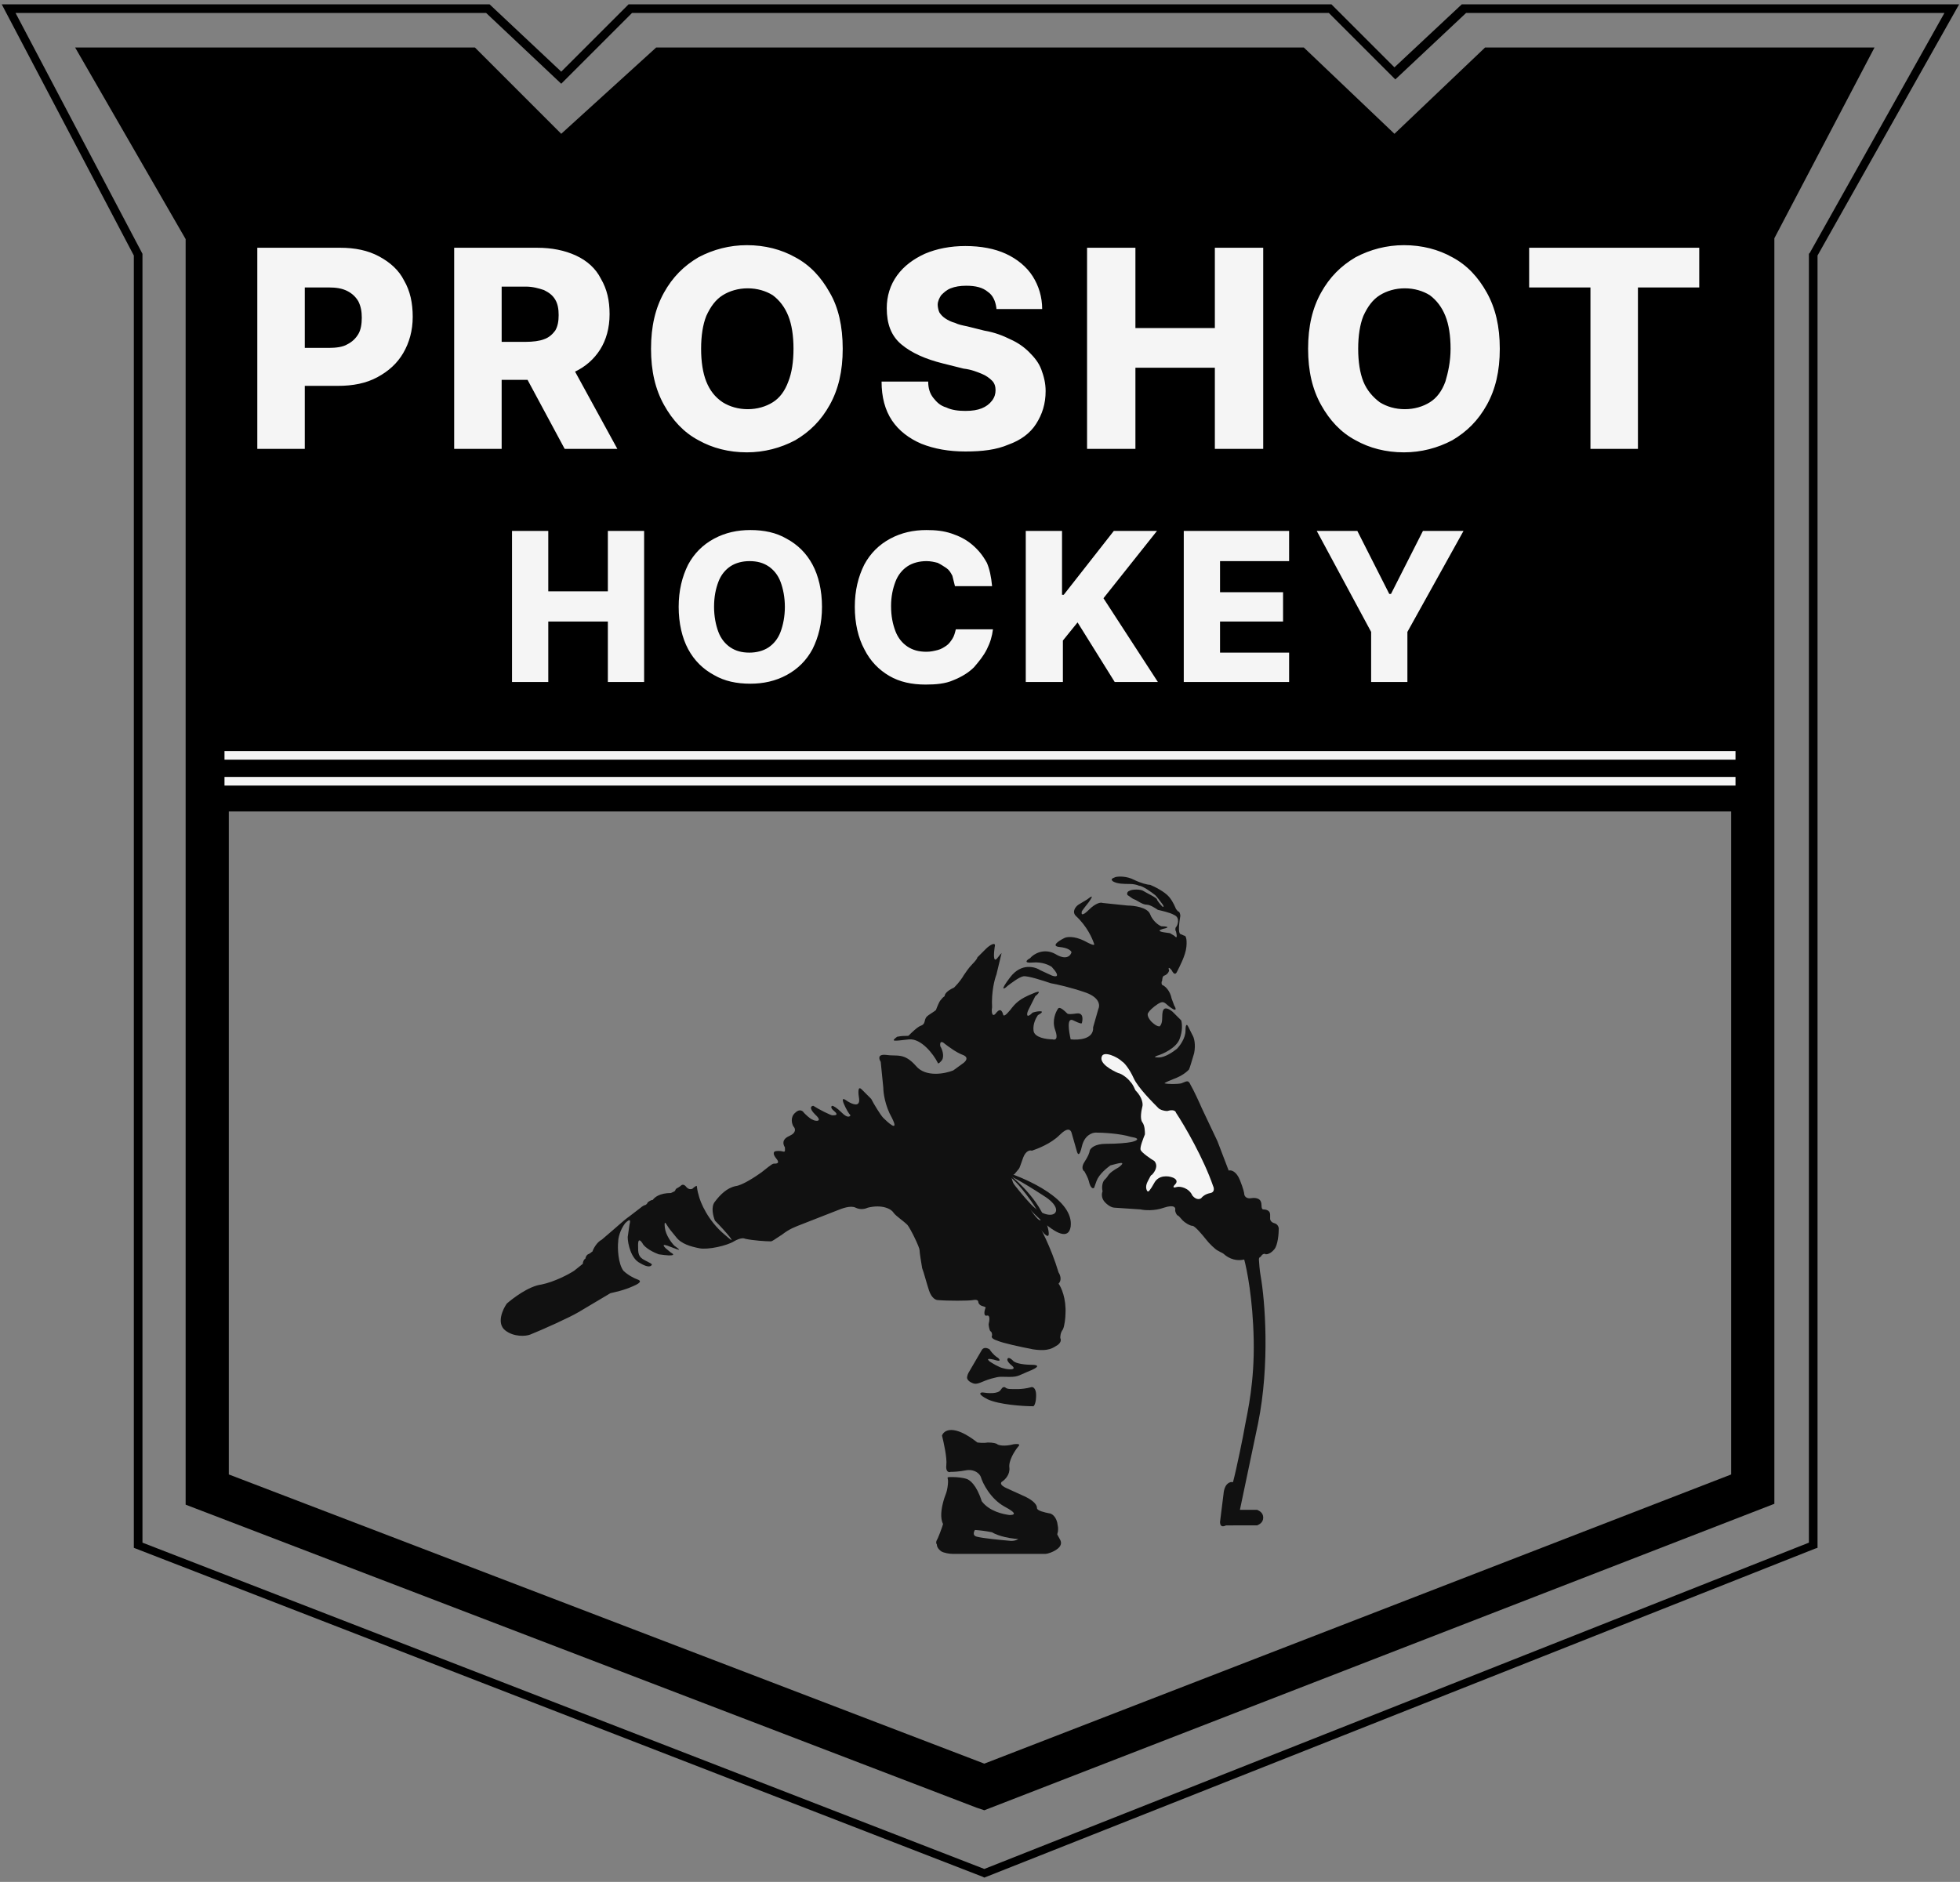 <?xml version="1.0" encoding="utf-8"?>
<!-- Generator: Adobe Illustrator 28.3.0, SVG Export Plug-In . SVG Version: 6.00 Build 0)  -->
<svg version="1.1" id="Layer_1" xmlns="http://www.w3.org/2000/svg" xmlns:xlink="http://www.w3.org/1999/xlink" x="0px" y="0px"
	 viewBox="0 0 227 218" style="enable-background:new 0 0 227 218;" xml:space="preserve">
<rect x="0" y="0" width="227" height="218" fill="#808080" stroke="none"/>
<style type="text/css">
	.st0{fill:#F5F5F5;}
	.st1{fill:#111111;}
	.st2{fill:none;}
</style>
<path d="M114,217.5l-0.2-0.1l-98.3-38.1V29.6L0.2,0.5h56.5L65,8.3l7.8-7.8h81.4l7.3,7.3l7.8-7.3h57.6l-16.4,29.1v149.7l-0.3,0.1
	L114,217.5z M16.5,178.7l97.5,37.8l95.5-37.8V29.4l0.1-0.1l15.6-27.8h-55.4l-8.2,7.7l-7.7-7.7H73.2L65,9.7l-8.7-8.2H1.8l14.7,27.9
	V178.7z"/>
<path d="M54,8H13l11,19v42h179V27l10-19h-40l-11.5,11L150,8H77L65,19L54,8z"/>
<path class="st0" d="M29.8,52V28.7h9.6c1.7,0,3.2,0.3,4.5,1c1.3,0.7,2.3,1.6,2.9,2.8c0.7,1.2,1,2.6,1,4.2c0,1.6-0.4,3-1.1,4.2
	c-0.7,1.2-1.7,2.1-3,2.8c-1.3,0.7-2.8,1-4.6,1h-5.9v-4.4h4.9c0.8,0,1.6-0.1,2.1-0.4c0.6-0.3,1-0.7,1.3-1.2c0.3-0.5,0.4-1.2,0.4-1.9
	c0-0.7-0.1-1.3-0.4-1.9c-0.3-0.5-0.7-0.9-1.3-1.2c-0.6-0.3-1.3-0.4-2.1-0.4h-2.8V52H29.8z M52.6,52V28.7h9.6c1.7,0,3.2,0.3,4.5,0.9
	c1.3,0.6,2.3,1.5,2.9,2.7c0.7,1.2,1,2.5,1,4.1c0,1.6-0.4,3-1.1,4.1c-0.7,1.1-1.7,2-3,2.6C65.3,43.7,63.8,44,62,44h-6.1v-4.4h5
	c0.8,0,1.6-0.1,2.1-0.3c0.6-0.2,1-0.6,1.3-1c0.3-0.5,0.4-1.1,0.4-1.8s-0.1-1.3-0.4-1.8c-0.3-0.5-0.7-0.8-1.3-1.1
	c-0.6-0.2-1.3-0.4-2.1-0.4h-2.8V52H52.6z M65.7,41.4L71.5,52h-6.1l-5.7-10.6H65.7z M97.6,40.4c0,2.6-0.5,4.7-1.5,6.5
	c-1,1.8-2.3,3.1-4,4.1c-1.7,0.9-3.6,1.4-5.6,1.4c-2.1,0-4-0.5-5.6-1.4c-1.7-0.9-3-2.3-4-4.1c-1-1.8-1.5-3.9-1.5-6.5
	c0-2.6,0.5-4.7,1.5-6.5c1-1.8,2.3-3.1,4-4.1c1.7-0.9,3.6-1.4,5.6-1.4c2.1,0,4,0.5,5.6,1.4c1.7,0.9,3,2.3,4,4.1
	C97.1,35.6,97.6,37.8,97.6,40.4z M91.9,40.4c0-1.5-0.2-2.8-0.6-3.8c-0.4-1-1-1.8-1.8-2.4c-0.8-0.5-1.8-0.8-2.9-0.8
	c-1.1,0-2.1,0.3-2.9,0.8c-0.8,0.5-1.4,1.3-1.9,2.4c-0.4,1-0.6,2.3-0.6,3.8c0,1.5,0.2,2.8,0.6,3.8c0.4,1,1,1.8,1.9,2.4
	c0.8,0.5,1.8,0.8,2.9,0.8c1.1,0,2.1-0.3,2.9-0.8c0.8-0.5,1.4-1.3,1.8-2.4C91.7,43.2,91.9,41.9,91.9,40.4z M115.4,35.7
	c-0.1-0.8-0.4-1.5-1-1.9c-0.6-0.5-1.4-0.7-2.5-0.7c-0.7,0-1.3,0.1-1.8,0.3s-0.8,0.5-1.1,0.8c-0.2,0.3-0.4,0.7-0.4,1.1
	c0,0.3,0.1,0.7,0.2,0.9c0.2,0.3,0.4,0.5,0.7,0.7c0.3,0.2,0.7,0.4,1.1,0.5c0.4,0.2,0.9,0.3,1.4,0.4l2,0.5c1.2,0.2,2.2,0.6,3,1
	c0.9,0.4,1.6,0.9,2.2,1.5c0.6,0.6,1.1,1.2,1.4,2c0.3,0.8,0.5,1.6,0.5,2.5c0,1.5-0.4,2.7-1.1,3.8s-1.8,1.9-3.2,2.4
	c-1.4,0.6-3,0.8-5,0.8c-1.9,0-3.6-0.3-5.1-0.9c-1.4-0.6-2.6-1.5-3.4-2.7c-0.8-1.2-1.2-2.7-1.2-4.5h5.4c0,0.8,0.2,1.4,0.6,1.9
	s0.8,0.9,1.5,1.1c0.6,0.3,1.4,0.4,2.2,0.4c0.8,0,1.4-0.1,1.9-0.3c0.5-0.2,0.9-0.5,1.2-0.9c0.3-0.4,0.4-0.8,0.4-1.2
	c0-0.4-0.1-0.8-0.4-1.1c-0.3-0.3-0.7-0.6-1.2-0.8c-0.5-0.2-1.2-0.5-2.1-0.6l-2.4-0.6c-2-0.5-3.6-1.2-4.8-2.2c-1.2-1-1.7-2.4-1.7-4.2
	c0-1.4,0.4-2.7,1.2-3.8c0.8-1.1,1.9-1.9,3.2-2.5c1.4-0.6,3-0.9,4.7-0.9c1.8,0,3.4,0.3,4.7,0.9c1.3,0.6,2.4,1.5,3.1,2.6
	c0.7,1.1,1.1,2.4,1.1,3.8H115.4z M125.9,52V28.7h5.6v9.3h9.2v-9.3h5.6V52h-5.6v-9.4h-9.2V52H125.9z M173.7,40.4
	c0,2.6-0.5,4.7-1.5,6.5s-2.3,3.1-4,4.1c-1.7,0.9-3.6,1.4-5.6,1.4c-2.1,0-4-0.5-5.6-1.4c-1.7-0.9-3-2.3-4-4.1c-1-1.8-1.5-3.9-1.5-6.5
	c0-2.6,0.5-4.7,1.5-6.5c1-1.8,2.3-3.1,4-4.1c1.7-0.9,3.6-1.4,5.6-1.4c2.1,0,4,0.5,5.6,1.4c1.7,0.9,3,2.3,4,4.1
	S173.7,37.8,173.7,40.4z M168,40.4c0-1.5-0.2-2.8-0.6-3.8c-0.4-1-1-1.8-1.8-2.4c-0.8-0.5-1.8-0.8-2.9-0.8c-1.1,0-2.1,0.3-2.9,0.8
	c-0.8,0.5-1.4,1.3-1.9,2.4c-0.4,1-0.6,2.3-0.6,3.8c0,1.5,0.2,2.8,0.6,3.8c0.4,1,1.1,1.8,1.9,2.4c0.8,0.5,1.8,0.8,2.9,0.8
	c1.1,0,2.1-0.3,2.9-0.8c0.8-0.5,1.4-1.3,1.8-2.4C167.7,43.2,168,41.9,168,40.4z M177.1,33.3v-4.6h19.7v4.6h-7.1V52h-5.5V33.3H177.1z
	"/>
<path d="M114,209.7l-0.9-0.3l-91.6-35.1V27.7L8.7,5.5H55l10,10l11-10h75l10.5,10l10.5-10h45.1l-11.6,22.1v146.6L114,209.7z
	 M26.5,170.8l87.5,33.5l86.5-33.5V26.4l8.4-15.9H174l-12.5,12l-12.5-12H78l-13,12l-12-12H17.3l9.2,15.8V170.8z"/>
<rect x="25" y="55" width="178" height="39"/>
<path class="st0" d="M59.3,79V61.5h4.2v7h6.9v-7h4.2V79h-4.2v-7h-6.9v7H59.3z M95.2,70.3c0,1.9-0.4,3.5-1.1,4.9
	c-0.7,1.3-1.7,2.3-3,3c-1.3,0.7-2.7,1-4.2,1c-1.6,0-3-0.3-4.2-1c-1.3-0.7-2.3-1.7-3-3c-0.7-1.3-1.1-3-1.1-4.9c0-1.9,0.4-3.5,1.1-4.9
	c0.7-1.3,1.7-2.3,3-3c1.3-0.7,2.7-1,4.2-1c1.6,0,3,0.3,4.2,1c1.3,0.7,2.3,1.7,3,3C94.8,66.7,95.2,68.4,95.2,70.3z M90.9,70.3
	c0-1.1-0.2-2.1-0.5-2.9c-0.3-0.8-0.8-1.4-1.4-1.8c-0.6-0.4-1.3-0.6-2.2-0.6c-0.8,0-1.6,0.2-2.2,0.6c-0.6,0.4-1.1,1-1.4,1.8
	c-0.3,0.8-0.5,1.7-0.5,2.9c0,1.1,0.2,2.1,0.5,2.9c0.3,0.8,0.8,1.4,1.4,1.8c0.6,0.4,1.3,0.6,2.2,0.6c0.8,0,1.6-0.2,2.2-0.6
	c0.6-0.4,1.1-1,1.4-1.8C90.7,72.4,90.9,71.4,90.9,70.3z M114.9,67.9h-4.3c-0.1-0.4-0.2-0.8-0.3-1.2c-0.2-0.4-0.4-0.7-0.7-0.9
	s-0.6-0.4-1-0.6c-0.4-0.1-0.8-0.2-1.3-0.2c-0.8,0-1.6,0.2-2.2,0.6c-0.6,0.4-1.1,1-1.4,1.8c-0.3,0.8-0.5,1.7-0.5,2.8
	c0,1.2,0.2,2.1,0.5,2.9c0.3,0.8,0.8,1.4,1.4,1.8c0.6,0.4,1.3,0.6,2.2,0.6c0.5,0,0.9-0.1,1.3-0.2c0.4-0.1,0.7-0.3,1-0.5
	c0.3-0.2,0.5-0.5,0.7-0.8c0.2-0.3,0.3-0.7,0.4-1.1l4.3,0c-0.1,0.8-0.3,1.5-0.7,2.3c-0.4,0.8-0.9,1.4-1.5,2.1
	c-0.6,0.6-1.4,1.1-2.4,1.5c-0.9,0.4-2,0.5-3.2,0.5c-1.6,0-3-0.3-4.2-1c-1.2-0.7-2.2-1.7-2.9-3.1c-0.7-1.3-1.1-3-1.1-4.9
	c0-1.9,0.4-3.5,1.1-4.9c0.7-1.3,1.7-2.3,3-3s2.7-1,4.2-1c1.1,0,2,0.1,2.9,0.4c0.9,0.3,1.7,0.7,2.4,1.3c0.7,0.6,1.2,1.2,1.7,2.1
	C114.6,65.9,114.8,66.8,114.9,67.9z M118.8,79V61.5h4.2v7.4h0.2l5.8-7.4h5l-6.2,7.8l6.3,9.7h-5l-4.3-6.9l-1.7,2.1V79H118.8z
	 M137.1,79V61.5h12.2V65h-8v3.6h7.3V72h-7.3v3.6h8V79H137.1z M152.5,61.5h4.7l3.7,7.3h0.2l3.7-7.3h4.7L163,73.2V79h-4.2v-5.8
	L152.5,61.5z"/>
<rect x="26" y="90" class="st0" width="175" height="1"/>
<rect x="26" y="87" class="st0" width="175" height="1"/>
<path class="st1" d="M58.7,151c0.7-0.6,2.5-2,4-2.2c1.5-0.3,3.2-1.2,3.8-1.6l1-0.8c0-0.2,0.1-0.5,0.3-0.6c0-0.1,0.1-0.4,0.3-0.5
	c0.3-0.1,0.4-0.3,0.5-0.3c0.1-0.3,0.5-1.1,1.1-1.4c0.7-0.6,2.1-1.8,2.2-1.9c0.1-0.1,0.7-0.6,1-0.8l1.3-1c0.1-0.1,0.4-0.3,0.5-0.3
	c0.1,0,0.3-0.2,0.3-0.3c0.1-0.1,0.4-0.3,0.6-0.3c0.2-0.3,0.8-0.8,2.1-0.8c0.2-0.1,0.5-0.2,0.5-0.3c0-0.1,0.2-0.3,0.3-0.3l0.3-0.2
	c0.1-0.1,0.3-0.3,0.6,0c0.3,0.4,0.6,0.4,0.8,0.3c0.2-0.2,0.5-0.4,0.5-0.3c0,0.1,0.1,0.7,0.2,1c0.2,0.9,1.1,3,3,4.6
	c1.9,1.7,0.1-0.4-1.1-1.6c-0.2-0.5-0.5-1.6,0-2.2c0.6-0.8,1.4-1.6,2.4-1.8c0.8-0.1,2.3-1.1,3-1.6c0.4-0.3,1.2-1,1.4-1
	c0.3,0,0.8,0,0.3-0.6c-0.4-0.5-0.3-0.7-0.2-0.8c0.2-0.1,0.7-0.1,1,0c0.3,0.1,0.2-0.3,0.2-0.5c-0.2-0.3-0.4-0.9,0.5-1.3
	c0.9-0.4,0.7-0.9,0.5-1.1c-0.2-0.3-0.4-1.1,0.2-1.6c0.5-0.5,0.9-0.2,1,0c0.2,0.2,0.7,0.7,1,0.8c0.3,0.2,1.3,0.3,0.3-0.6
	c-0.8-0.8-0.4-1-0.2-1c0.6,0.4,2,1.1,2.2,1.1c0.3,0,0.8,0,0.2-0.5c-0.5-0.4-0.3-0.6-0.2-0.6c0.1,0,0.5,0.2,1.1,0.8
	c0.6,0.6,0.9,0.5,1,0.3c-0.2-0.2-0.5-0.7-0.8-1.4c-0.3-0.8,0.2-0.4,0.5-0.2c0.5,0.3,1.4,0.7,1.3-0.3c-0.1-0.6-0.2-1.6,0.3-1.1
	l1.1,1.1c0.3,0.6,1.1,1.9,1.4,2.2c0.5,0.5,1.9,1.8,1,0c-0.8-1.4-1-2.9-1-3.5l-0.3-3c-0.2-0.3-0.4-0.9,0.6-0.8
	c1.3,0.2,2.1-0.3,3.5,1.3c1.1,1.3,3.3,0.9,4.3,0.5l1.1-0.8c0.3-0.2,0.8-0.7,0-1c-0.8-0.3-1.7-1-2.1-1.3c-0.2-0.2-0.6-0.4-0.5,0.3
	c0.2,0.3,0.5,1.1,0.2,1.6c-0.4,0.5-0.5,0.4-0.5,0.3c-0.5-1-1.9-2.8-3.3-2.7c-1.8,0.2-2.2,0.3-1.4-0.3c1-0.2,1.3,0,1.4-0.2
	c0.2-0.2,1-1,1.4-1.1c0.5-0.2,0.3-0.6,0.6-1c0.3-0.3,0.9-0.6,1.1-0.8c0.1-0.3,0.4-1,0.5-1.1c0.2-0.2,0.2-0.3,0.5-0.5
	c0-0.2,0.2-0.6,1.1-1c0.6-0.6,1-1.2,1.1-1.4c0.2-0.3,0.6-0.9,1-1.3c0.4-0.4,0.6-0.7,0.6-0.8l1-1c0.4-0.4,1.2-0.9,1-0.2
	c-0.1,0.7-0.2,1.9,0.3,1.3c0.3-0.4,0.4-0.5,0.5-0.6l0,0c0,0,0,0,0,0l-0.6,2.5c-0.2,0.5-0.6,2-0.5,3.8c-0.1,0.5,0,1.3,0.5,0.6
	c0.5-0.6,0.7-0.1,0.8,0.3c0.1,0.1,0.3,0,0.8-0.6c0.6-0.8,1.1-1.3,2.6-1.9c1.1-0.5,0.7,0,0.3,0.3l-0.8,1.6c-0.2,0.4-0.3,1.1,0.5,0.3
	c0.6-0.2,1.7-0.3,0.6,0.3c-0.2,0.3-0.6,1-0.5,1.8c0.1,0.8,1.5,1,2.2,1c0.3,0.1,0.7,0,0.3-1.1c-0.4-1.1,0.1-2.1,0.3-2.4
	c0.1-0.2,0.3-0.3,1.1,0.5c0.1,0.1,0.4,0.1,1.1,0c0.8-0.1,0.7,0.7,0.6,1.1c0,0.1-0.2,0.1-1-0.3c-0.8-0.4-0.5,1.3-0.3,2.2
	c0.9,0.1,2.7,0,2.6-1.4l0.6-2.1c0.2-0.4,0.2-1.3-1.4-1.9c-1.7-0.6-3.5-1-4.1-1.1c-0.9-0.3-2.7-0.9-3.2-0.8c-0.5,0.1-1.4,0.8-1.8,1.1
	c-0.4,0.4-1,0.7,0.3-1c1.3-1.7,2.9-1.2,3.5-0.8l1.3,0.6c0.5,0.2,1.1,0.2,0-1c-0.3-0.2-1.1-0.6-2.2-0.5c-1.1,0.1-0.7-0.3-0.3-0.5
	c0.4-0.5,1.6-1.2,2.9-0.5c1.3,0.8,1.8,0.2,1.9-0.2c-0.1-0.2-0.4-0.5-1.4-0.6c-1-0.1-0.1-0.7,0.5-1c0.3-0.2,1.2-0.3,2.4,0.3
	c1.1,0.6,1.2,0.5,1.1,0.3c-0.2-0.6-0.8-2-2.1-3.2c-0.5-0.5,0-1.1,0.3-1.3l1-0.6c0.4-0.3,0.9-0.7,0.2,0.3c-0.8,1-0.9,1.2-0.8,1.1
	c-0.1,0.3,0,0.6,0.8-0.2c0.8-0.8,1.4-0.9,1.6-0.8l2.9,0.3c0.7,0,2.3,0.2,2.6,1c0.3,0.8,1,1.3,1.3,1.4c0.5,0,1.2,0.1,0.2,0.3
	c-1,0.3,0.1,0.4,0.8,0.5l0.5,0.3c0.2,0.2,0.4,0.4,0.2-0.5c-0.1-0.1-0.1-0.4,0-0.5c0.2-0.2,0.5-1.1-0.2-1.4c-0.5-0.3-1.5-0.5-1.9-0.6
	c-0.3-0.2-0.9-0.6-1.3-0.6c-0.5,0-1.1-0.5-1.4-0.6c-0.3-0.1-0.6-0.4-0.8-0.5c-0.1-0.1-0.1-0.4,0.2-0.5c0.3-0.2,1.3-0.2,1.6,0
	c0.3,0.2,1.6,0.8,1.6,1c0,0.1,0.4,0.6,0.6,0.8c0.1,0.1,0.3,0.1,0-0.3c-0.3-0.4-0.6-0.8-0.8-1c-0.5-0.4-1.5-1.1-1.9-1.1
	c-0.2-0.1-0.6-0.2-1.1-0.2c-0.6,0-1.4,0-1.9-0.3c-0.4-0.3,0.1-0.4,0.3-0.5c0.4-0.1,1.3-0.1,2.1,0.3c0.8,0.4,1.6,0.6,1.9,0.6
	c0.5,0.2,1.7,0.8,2.2,1.4c0.5,0.6,0.7,1.2,0.8,1.4c0.1,0.1,0.2,0.3,0.3,0.3c0.1,0,0.2,0.3,0.2,0.5c-0.1,0.6-0.3,1.9,0,2.1
	c0.3,0.1,0.4,0.2,0.5,0.2c0.1,0,0.3,0.3,0.2,1.3c-0.1,1-0.8,2.3-1.1,2.9c-0.1,0.2-0.3,0.4-0.6-0.2c-0.4-0.5-0.4-0.2-0.3,0
	c0,0.1-0.1,0.4-0.5,0.6c-0.1,0-0.3,0.1-0.3,0.6c-0.1,0.1-0.1,0.4,0,0.5c0.3,0.1,0.9,0.6,1.1,1.6l0.3,0.8c0.2,0.3,0.3,0.7-0.3,0.3
	c-0.8-0.5-0.8-1-1.6-0.5c-0.6,0.4-1,0.8-1.1,1c-0.1,0.1-0.2,0.4,0.3,1c0.5,0.5,0.8,0.6,1,0.6c0.1-0.1,0.3-0.3,0.3-1s0.1-0.9,0.2-1
	c0.1-0.1,0.4-0.2,1,0.3l1,1c0.1,0.3,0.2,1.2-0.2,2.2c-0.4,1-1.9,1.7-2.6,1.9c-0.2,0.1-0.5,0.2,0.2,0.2s1.6-0.6,2.1-1
	c0.3-0.3,1-1.2,1-2.1c0-0.9,0.2-0.7,0.3-0.5l0.5,1c0.2,0.3,0.4,1.1,0.2,2.1c-0.3,1-0.5,1.7-0.6,1.9c-0.2,0.2-0.7,0.7-1.8,1.1
	c-1,0.4-1.1,0.5-1,0.5c0.4,0.1,1.4,0.1,1.9,0c0.6-0.2,0.8-0.5,1.1,0.2c0.3,0.5,1,2,1.3,2.7l1.8,3.8l1.3,3.4c0.3-0.1,0.9,0.1,1.3,1.1
	c0.4,1,0.5,1.5,0.5,1.6c0,0.2,0.2,0.6,0.8,0.5c0.6-0.1,0.9,0.1,1,0.2c0.1,0.1,0.2,0.3,0.2,0.6c0,0.4,0.1,0.5,0.2,0.5
	c0.3,0,0.8,0.1,0.8,0.6v0.5c0,0.1,0.1,0.4,0.5,0.5c0.4,0.1,0.5,0.5,0.5,0.6c0,0.6-0.1,1.9-0.5,2.4c-0.4,0.5-0.8,0.6-1,0.6
	c-0.1-0.1-0.4-0.1-0.6,0.3c-0.1,0-0.2,0.1-0.2,0.3s0.1,1.4,0.2,1.9c0.5,2.8,1.1,10.2-0.3,17.1l-2.1,10h2c0.2,0.1,0.7,0.3,0.7,0.9
	c0,0.6-0.5,0.8-0.7,0.9H142c-0.6,0.3-0.7-0.1-0.7-0.4l0.4-3.2c0.1-1.3,0.8-1.5,1.1-1.4c0.4-1.5,1.2-5.4,1.4-6.6c0.3-1.6,1.1-5,1-9.9
	c-0.1-4.8-0.8-8.2-1.1-9.3c-0.4,0.1-1.3,0.2-2.2-0.5c-0.3-0.3-0.5-0.3-0.8-0.5c-0.3-0.1-1.1-0.9-1.4-1.3c-0.4-0.5-1.3-1.6-1.6-1.6
	c-0.3,0-0.9-0.4-1.1-0.6c-0.2-0.2-0.5-0.6-0.6-0.6c-0.1,0-0.3-0.4-0.3-0.6c0.1-0.3-0.1-0.7-1.3-0.3c-1.1,0.4-2.3,0.3-2.7,0.2l-3-0.2
	c-0.2,0-0.6-0.1-1.1-0.6c-0.5-0.5-0.4-1.1-0.3-1.3c-0.1-0.3-0.1-1.1,0.3-1.4c0.5-0.5,0.2-0.6,1.6-1.4c1-0.8-0.2-0.4-1-0.2
	c-0.4,0.3-1.3,1-1.6,1.8c-0.3,0.8-0.3,0.9-0.3,0.8c-0.1,0.1-0.4,0.1-0.6-0.8c-0.1-0.4-0.4-0.9-0.5-1.1c-0.2-0.1-0.4-0.5,0-1.1
	c0.4-0.6,0.6-1.1,0.6-1.3c0.1-0.3,0.6-0.8,1.9-0.8c1.3,0,2.4-0.1,2.9-0.2c0.5-0.1,1.3-0.4,0-0.6c-1.3-0.4-3.3-0.5-4.1-0.5
	c-0.4,0-1.3,0.3-1.6,1.6c-0.3,1.3-0.5,0.9-0.6,0.5l-0.6-2.1c-0.1-0.3-0.4-0.7-1.4,0.3c-1,1-2.6,1.6-3.2,1.8c-0.2-0.1-0.7,0-1,0.8
	c-0.3,0.8-0.4,1.2-0.5,1.3l-0.5,0.6c-0.2,0.1-0.4,0.3-0.3,0.6c0.1,0.4,0.4,1,0.5,1.3l2.2,3.3c0.5,0.8,1.8,3.2,2.7,6.2
	c0.2,0.3,0.4,0.9,0,1.3c0.3,0.4,0.9,1.7,0.8,3.5c0,0.4-0.1,1.4-0.3,1.8c-0.3,0.4-0.3,0.8-0.3,1c0.1,0.2,0.1,0.5-0.3,0.8
	c-0.5,0.3-1,0.8-2.9,0.5c-1.5-0.3-3.4-0.7-4.1-1c-0.3-0.1-0.8-0.3-0.6-0.6c0-0.1,0-0.4-0.2-0.5c-0.1-0.1-0.2-0.6-0.2-0.8
	c0.1-0.4,0.2-1.1-0.2-1c-0.4,0.1-0.3-0.5-0.2-0.8c0.1-0.1,0.1-0.2-0.3-0.3c-0.4-0.1-0.5-0.4-0.5-0.5c0-0.1-0.1-0.3-0.6-0.2
	c-0.5,0.1-3,0.1-4.1,0c-0.2,0-0.7-0.2-1-1.1s-0.6-2.1-0.8-2.6c-0.1-0.6-0.3-1.8-0.3-2.1c0-0.3-1-2.4-1.4-2.9c-0.5-0.5-1.3-1-1.6-1.4
	c-0.3-0.5-1.4-1-3-0.6c-0.2,0.1-0.8,0.3-1.4,0c-0.6-0.3-1.6,0.1-2.1,0.3l-4.6,1.8c-0.2,0.1-0.9,0.3-1.8,1c-0.9,0.6-1.2,0.8-1.3,0.8
	c-0.6,0-2.1-0.1-3-0.3c-0.2-0.1-0.6-0.1-1.3,0.3c-0.8,0.5-3,1-4,0.8c-1-0.2-2.1-0.5-2.7-1.3c-0.5-0.6-0.9-1.1-1-1.3
	c-0.2-0.3-0.4-0.7-0.3,0.2c0.1,0.9,0.8,1.8,1.1,2.1c0.4,0.3,1,0.7,0,0.3l-0.8-0.3c-0.3-0.1-0.7-0.2-0.2,0.3l0.6,0.5
	c0.4,0.2,0.6,0.5-1.4,0.2c-1.1-0.4-1.8-1-1.9-1.3c-0.2-0.3-0.5-0.6-0.5,0.2c0,1,0,1.4,0.8,1.8c0.6,0.3,0.8,0.4,0.8,0.5
	c-0.1,0.2-0.4,0.4-1.4-0.2c-1-0.5-1.4-2.2-1.4-3l0.2-1.4c0.1-0.4,0.2-0.9-0.5-0.2c-0.6,0.8-0.8,1.7-0.8,2.1c-0.1,0.8,0,2.6,0.6,3.4
	c0.5,0.5,1.3,0.9,1.6,1c0.3,0.1,0.7,0.3-0.5,0.8c-1.1,0.5-2.2,0.7-2.6,0.8L67,152c-1,0.6-4.1,2-5.6,2.6c-0.5,0.2-1.9,0.3-2.9-0.5
	C57.5,153.3,58.2,151.7,58.7,151z"/>
<path class="st1" d="M113.7,156.4l-1.4,2.4c-0.2,0.3-0.3,0.6-0.3,0.8c0,0.1,0.1,0.4,0.6,0.6c0.6,0.3,1.1-0.2,2.2-0.5
	c1.1-0.3,1-0.2,2.1-0.2c1.1,0,1.1-0.2,2.6-0.8c1.1-0.5,0.5-0.6,0-0.6c-0.6,0-1.9-0.1-2.2-0.5c-0.4-0.4-0.6-0.3-0.6-0.2
	c-0.1,0.1,0,0.4,0.5,0.8c0.6,0.5-0.3,0.5-1,0.3c-0.5-0.1-1.3-0.6-1.6-0.8c-0.2-0.2-0.4-0.4,0.5-0.2c0.9,0.3,0.7,0,0.5-0.2
	c-0.2-0.1-0.6-0.4-1-1C114.1,156,113.8,156.2,113.7,156.4z"/>
<path class="st1" d="M119.4,160.7c-1.1,0.3-2.1,0.2-2.4,0.2c-0.1,0-0.4,0-0.6-0.2c-0.3-0.1-0.4,0.2-0.5,0.3
	c-0.3,0.5-1.5,0.4-2.1,0.3c-0.3,0-0.6,0.2,0.6,0.8c1.3,0.6,4,0.8,5.3,0.8c0.1-0.1,0.3-0.4,0.3-1.3
	C120,160.8,119.6,160.6,119.4,160.7z"/>
<path class="st1" d="M113.2,167.1c-2.8-2.2-3.9-1.4-4.1-0.8c0.2,0.8,0.6,2.6,0.5,3.4c-0.1,0.8,0.3,0.9,0.5,0.8c0.2,0,0.9,0,1.9-0.2
	c1-0.1,1.5,0.5,1.6,0.8c0.2,0.7,1.1,2.5,2.7,3.4c1.7,0.9,1.1,1,0.6,1c-0.7-0.1-2.3-0.4-3.2-1.6c-0.6-1.9-1.4-2.5-1.8-2.6
	c-0.3-0.1-1-0.2-1.6-0.2c-0.8,0-0.5,0-0.5,0.5c0,0.4-0.1,1-0.2,1.3c-0.6,1.5-1.3,4.4,1,4.3c2.3-0.1,3.8,0.2,4.3,0.3
	c0.3,0.2,1.4,0.7,3.3,0.8c1.9,0.1,3.2,0.1,3.7,0c0.3-0.1,0.8-0.6,0.6-1.6c-0.1-1-0.7-1.4-1-1.4c-0.5-0.1-1.4-0.3-1.4-0.6
	c0-0.6-0.9-1.1-1.3-1.3l-2.2-1c-0.9-0.4-0.7-0.7-0.5-0.8c0.3-0.2,0.9-0.8,0.8-1.6c-0.1-0.8,0.6-1.9,1-2.4c0.2-0.2,0.3-0.4-0.5-0.3
	c-1.1,0.3-1.8,0.1-1.9,0c-0.1-0.1-0.5-0.2-1.1-0.2C113.8,167.2,113.3,167.1,113.2,167.1z"/>
<path class="st0" d="M127.6,122.4c-0.3,0.8,1.2,1.6,1.9,1.9c0.5,0.1,1.2,0.7,1.4,1c0.1,0.1,0.3,0.3,0.6,1c0.8,0.8,0.9,1.6,0.8,1.9
	c-0.1,0.4-0.3,1.4,0,1.8s0.3,1.1,0.3,1.4c-0.2,0.5-0.6,1.5-0.5,1.8c0.1,0.3,1.1,1,1.6,1.3c0.5,0.6,0,1.3-0.3,1.6
	c-0.1,0-0.2,0.2-0.5,0.8s-0.1,1,0,1.1c0.1,0.1,0.3-0.1,0.8-1c0.5-0.9,1.6-0.8,2.1-0.6c0.3,0.1,0.7,0.4,0.3,0.8
	c-0.4,0.4-0.1,0.4,0.2,0.3c0.4-0.1,1.4,0.1,1.8,1c0.5,0.6,1,0.4,1.1,0.2c0.1-0.1,0.4-0.4,1-0.5c0.5-0.1,0.4-0.6,0.3-0.8
	c-1.1-3.2-3.3-7-4.3-8.5c-0.1-0.4-0.7-0.3-1-0.2c-0.5,0-0.9-0.2-1-0.3c-0.7-0.7-2.4-2.4-2.9-3.5c-0.5-1.1-1.1-1.8-1.3-1.9
	C129.4,122.4,127.8,121.7,127.6,122.4z"/>
<path class="st1" d="M122.2,177.3l0.6,1.1c0.1,0.2,0.2,0.6-0.3,1c-0.5,0.4-1.2,0.6-1.4,0.6h-10.8c-0.3,0-1-0.1-1.3-0.3
	c-0.4-0.3-0.5-0.6-0.5-0.8c-0.1-0.1-0.1-0.3,0-0.5c0.1-0.1,0.6-1.4,0.8-2.1c1.4,0,4.1,0.1,4.1,0.3c-0.4,0.4-1,1.2-0.3,1.4
	s2.9,0.4,4,0.5c0.5,0,1.3-0.2,0.6-0.8c-0.3-0.3-0.4-0.4-0.5-0.5l-0.1,0c0-0.1,0-0.1,0.1,0l4.8-0.3L122.2,177.3z"/>
<path class="st2" d="M122.2,177.3l0.6,1.1c0.1,0.2,0.2,0.6-0.3,1c-0.5,0.4-1.2,0.6-1.4,0.6h-10.8c-0.3,0-1-0.1-1.3-0.3
	c-0.4-0.3-0.5-0.6-0.5-0.8c-0.1-0.1-0.1-0.3,0-0.5c0.1-0.1,0.6-1.4,0.8-2.1c1.4,0,4.1,0.1,4.1,0.3c-0.4,0.4-1,1.2-0.3,1.4
	s2.9,0.4,4,0.5c0.5,0,1.3-0.2,0.6-0.8s-0.7-0.6-0.6-0.5l4.9-0.3L122.2,177.3z"/>
<path class="st1" d="M124,142.1c0.4-3.1-4.9-5.5-7.7-6.4l0.1,0.3c0.4,0.1,1.7,0.7,4.6,2.6c2.8,1.8,0.6,3.3-1.7,0.8
	c-1.5-1.6-2.5-3.2-3.6-4l-0.2,0.2C118.1,139.1,123.5,145.2,124,142.1z"/>
<path class="st1" d="M121.4,142.4c-0.6-2.9-3.4-5.5-4.7-6.5l0.1,0.3c0.2,0.1,1.1,0.8,2.6,2.9c1.9,2.7,1.2,3.2-0.5,0.3
	c-0.3-0.6-0.7-1.1-0.9-1.4l-1.6-2.2C118.3,139.3,122,145.3,121.4,142.4z"/>
</svg>
